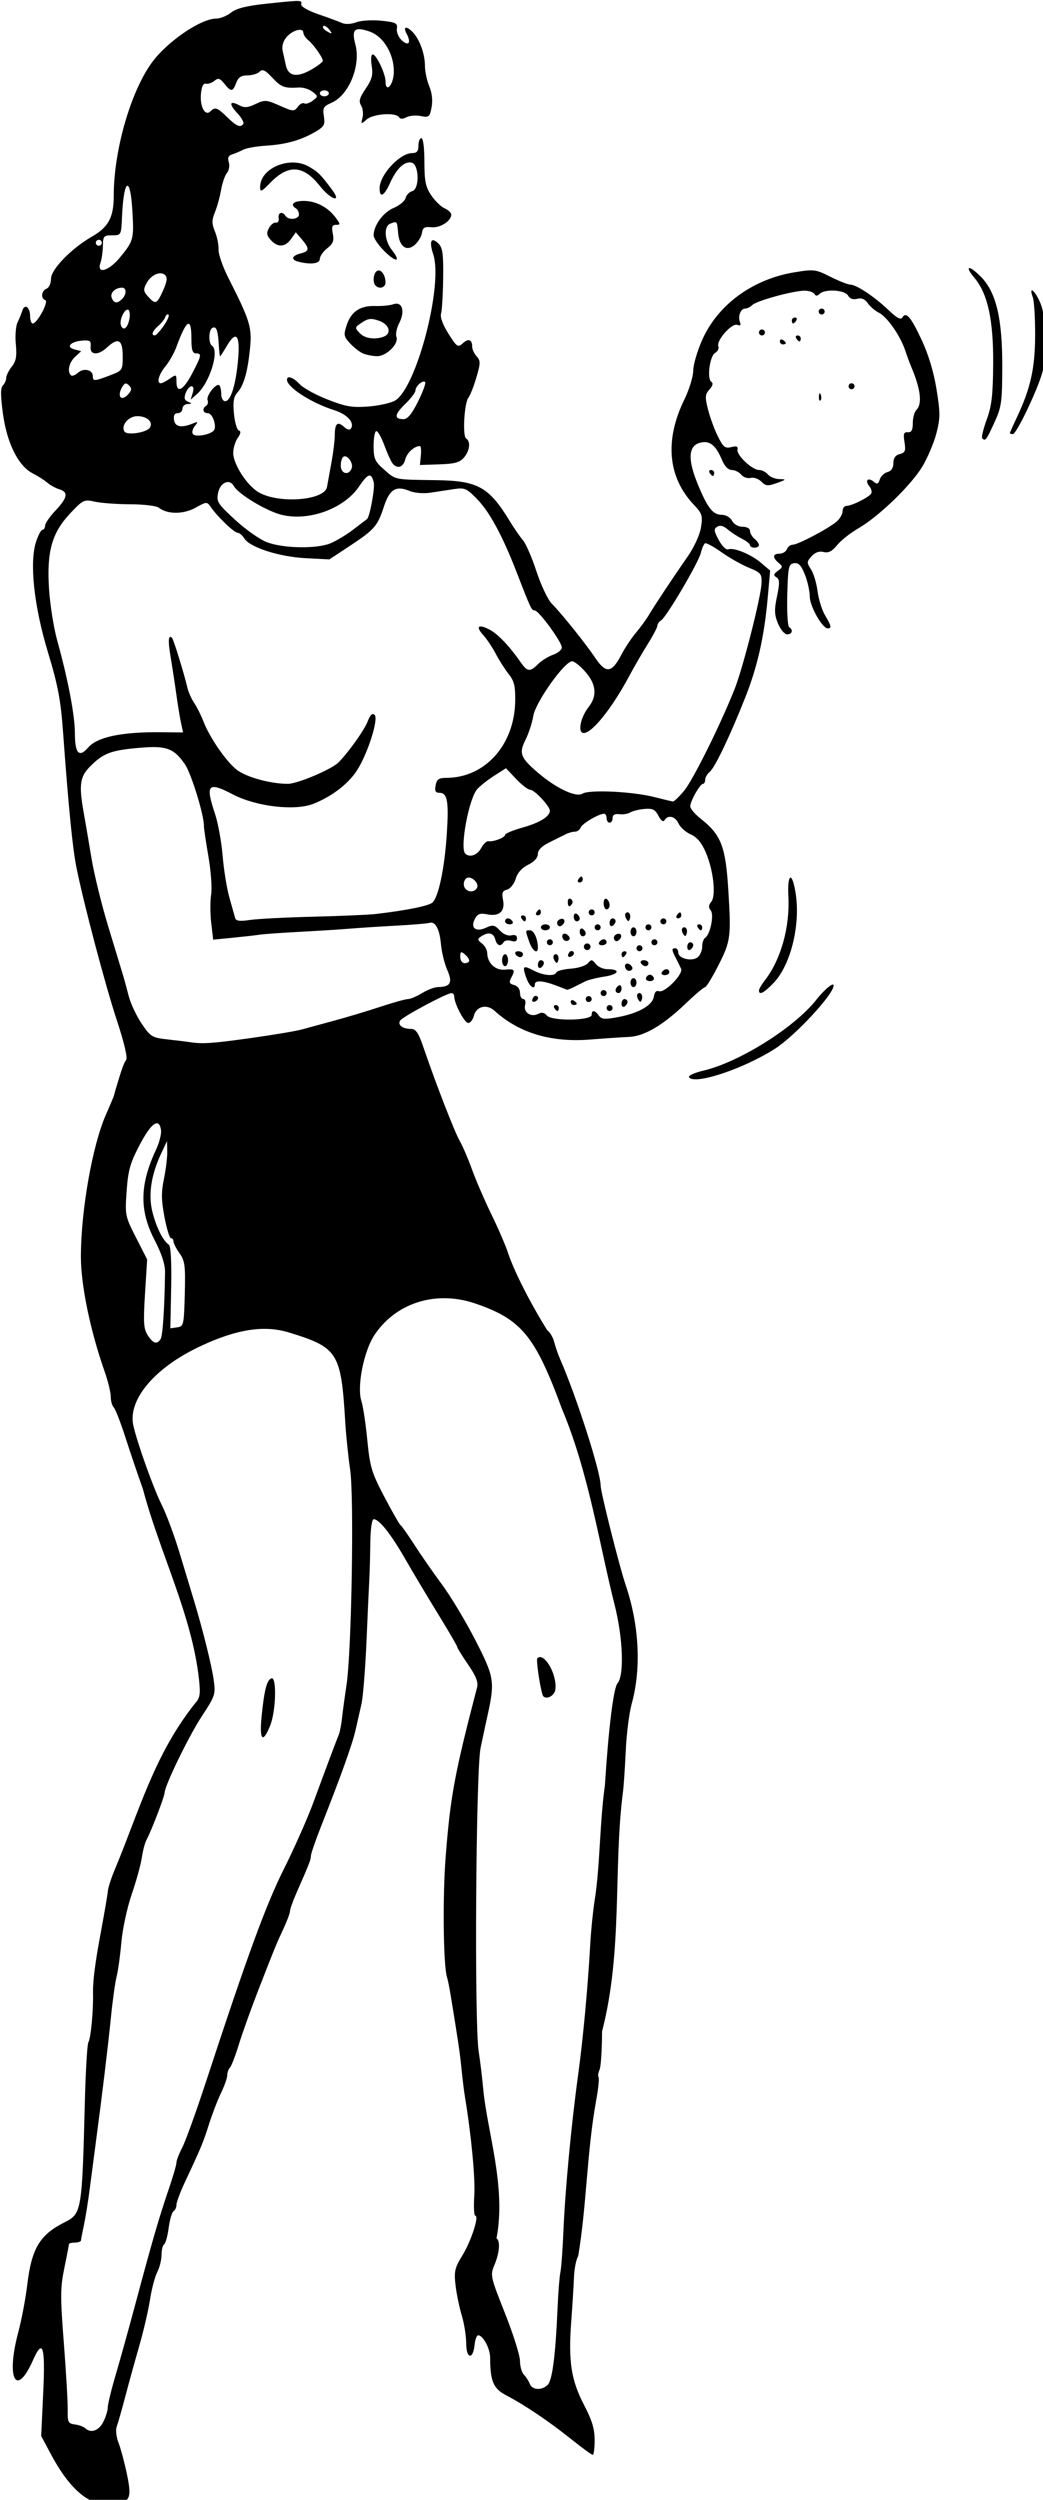 <?xml version="1.0" encoding="UTF-8"?>
<svg width="92.529mm" height="221.61mm" version="1.1" viewBox="0 0 92.529 221.61" xmlns="http://www.w3.org/2000/svg">
<g transform="translate(-59.889 -54.003)">
<path transform="scale(.265)" d="m325.6 204.11c-1.448-0.028-4.422 0.285-10.373 0.912-6.732 0.709-10.054 1.543-11.885 2.982-1.397 1.099-3.627 1.998-4.955 1.998-5.192 0-16.533 7.765-21.611 14.799-7.121 9.862-12.703 29.404-12.703 44.473 0 7.203-1.735 10.457-7.277 13.646-6.935 3.991-13.723 10.971-13.723 14.111 0 1.527-0.669 3.013-1.5 3.332-1.738 0.667-2.017 3.301-0.406 3.838 1.243 0.414-2.728 7.801-4.193 7.801-0.496 0-0.9-1.099-0.9-2.441 0-3.027-1.807-4.328-2.598-1.871-0.321 0.997-1.053 2.795-1.627 3.996-0.574 1.201-0.823 4.485-0.553 7.297 0.383 3.989 0.084 5.63-1.365 7.473-1.022 1.299-1.857 2.988-1.857 3.754 0 0.766-0.501 1.893-1.111 2.504-0.814 0.814-0.813 3.317 2e-3 9.373 1.338 9.939 5.149 17.582 10.012 20.074 1.779 0.912 3.991 2.32 4.916 3.131 0.925 0.811 2.694 1.783 3.932 2.16 3.14 0.957 2.814 2.81-1.25 7.119-1.925 2.041-3.5 4.324-3.5 5.072 0 0.748-0.378 1.359-0.84 1.359s-1.425 1.768-2.139 3.93c-2.305 6.985-0.752 21.543 3.955 37.07 3.327 10.976 4.269 15.93 5.039 26.5 1.85 25.396 3.204 39.085 4.498 45.5 2.477 12.274 9.648 39.353 13.584 51.297 2.437 7.396 3.6 12.382 3.051 13.078-0.752 0.952-1.503 3.066-3.598 10.125-0.163 0.55-0.375 1.329-0.471 1.73-0.095 0.401-1.298 3.27-2.672 6.377-4.556 10.301-8.41 32.15-8.406 47.637 3e-3 9.483 3.157 24.726 7.924 38.287 1.14 3.244 2.074 7.063 2.074 8.484 0 1.422 0.45 3.034 1 3.584 0.55 0.55 2.296 5.029 3.881 9.951 1.584 4.922 4.243 12.774 5.908 17.449 5.551 21.038 16.397 42.076 18.742 63.5 0.537 5.042 0.341 6.319-1.227 8-13.814 17.322-18.787 36.206-26.924 55.625-1.31 3.094-2.381 6.507-2.381 7.584-1.511 10.575-4.998 25.036-4.947 33.545 0.183 5.809-0.702 15.369-1.551 16.742-0.383 0.62-0.918 9.763-1.186 20.316-0.916 36.081-1.075 37.024-6.682 39.842-8.423 4.233-11.122 8.738-12.596 21.018-0.55 4.581-1.9 11.703-3.002 15.828-4.163 15.586-0.706 22.08 4.949 9.295 3.291-7.44 4.144-4.651 3.398 11.123l-0.674 14.262 3.195 5.994c4.204 7.887 8.442 12.92 12.936 15.359 2.493 1.354 4.896 1.848 7.545 1.553 6.148-0.685 6.747-1.883 5.039-10.086-0.802-3.85-2.067-8.575-2.812-10.5-0.779-2.009-1.035-4.352-0.602-5.5 0.416-1.1 1.699-5.6 2.853-10 1.155-4.4 3.269-12.05 4.697-17 1.428-4.95 3.04-11.891 3.582-15.426s1.631-7.675 2.42-9.201c0.789-1.526 1.436-4.121 1.436-5.766 0-1.645 0.39-3.232 0.867-3.527 0.478-0.295 1.166-2.778 1.529-5.518 0.363-2.74 1.099-5.25 1.633-5.58 0.534-0.33 0.971-1.297 0.971-2.148 0-0.851 1.297-4.313 2.883-7.691 5.342-11.381 6.067-13.124 8.018-19.281 1.07-3.376 2.879-8.073 4.021-10.438 1.143-2.365 2.078-5.025 2.078-5.912 0-0.887 0.408-2.04 0.906-2.562 0.499-0.522 1.837-3.998 2.975-7.725 1.138-3.727 4.125-12.052 6.637-18.5 5.609-14.399 5.71-14.646 8.346-20.334 1.175-2.535 2.137-5.128 2.137-5.762 0-0.633 0.935-3.284 2.08-5.891 4.403-10.026 4.92-11.345 4.92-12.578 0-0.699 1.5-5.072 3.332-9.717 6.732-17.064 10.504-27.558 11.572-32.193 0.602-2.612 1.523-6.662 2.045-9 0.522-2.337 1.278-11.9 1.682-21.25 0.404-9.35 0.83-18.688 0.945-20.75 0.115-2.062 0.257-7.35 0.316-11.75 0.065-4.841 0.52-8 1.154-8 1.82 0 5.744 4.961 10.57 13.367 2.568 4.472 7.529 12.778 11.025 18.457s6.357 10.597 6.357 10.928c0 0.331 1.632 2.97 3.627 5.867 2.614 3.795 3.459 5.912 3.025 7.574-7.578 29.07-8.952 36.482-10.537 56.807-1.023 13.116-0.797 35.736 0.4 40 0.641 2.284 1.006 4.333 2.938 16.5 1.236 7.783 1.543 10.056 2.061 15.248 0.288 2.886 0.767 6.711 1.062 8.5 2.137 12.932 3.499 27.301 3.129 33.002-0.241 3.712-0.096 6.75 0.322 6.75 1.393 0-1.339 8.435-4.295 13.26-2.575 4.202-2.846 5.375-2.305 10 0.337 2.881 1.28 7.449 2.094 10.148 0.813 2.7 1.478 6.901 1.478 9.334 0 5.2 2.307 5.552 2.812 0.43 0.172-1.745 0.709-3.172 1.193-3.172 1.626 0 3.993 4.418 4.004 7.473 0.029 7.918 1.073 10.367 5.365 12.603 6.146 3.203 14.308 8.701 21.734 14.639 3.636 2.907 6.898 5.285 7.25 5.285 0.352 0 0.641-2.228 0.641-4.951 0-3.729-0.877-6.629-3.553-11.752-4.308-8.248-5.281-14.546-4.293-27.797 0.41-5.5 0.828-12.25 0.928-15 0.1-2.75 0.735-5.903 1.412-7.006 2.859-17.027 2.848-34.562 6.002-51.994 0.714-3.85 1.08-7.36 0.812-7.799-0.268-0.439-0.12-1.564 0.328-2.5 0.448-0.936 0.829-6.715 0.84-12.842 7.013-27.022 3.716-54.752 7.014-80.221 0.243-1.848 0.659-7.998 0.924-13.666 0.265-5.668 1.15-12.705 1.967-15.639 3.29-11.811 2.559-26.384-1.996-39.816-2.134-6.294-8.385-31.129-8.385-33.314 0-4.55-8.036-29.602-13.537-42.203-0.72-1.65-1.62-4.248-2-5.773-0.38-1.525-1.447-3.325-2.371-4-4.269-6.764-10.674-18.5-13.146-25.963-0.761-2.345-3.245-8.089-5.521-12.764-2.276-4.675-5.195-11.425-6.486-15-1.291-3.575-3.129-7.85-4.084-9.5-1.727-2.985-8.073-19.331-12.133-31.25-1.677-4.923-2.564-6.254-4.176-6.266-2.879-0.021-4.58-1.313-3.67-2.785 0.793-1.284 15.615-9.199 17.225-9.199 0.495 0 0.9 0.524 0.9 1.164 0 2.359 3.426 8.836 4.674 8.836 0.709 0 1.558-1.083 1.891-2.406 0.801-3.191 4.308-4.046 6.908-1.684 8.192 7.441 18.929 10.669 32.027 9.627 4.95-0.394 10.8-0.789 13-0.877 5.074-0.204 11.337-3.877 18.863-11.062 3.224-3.079 6.199-5.598 6.611-5.598 0.413 0 2.441-3.333 4.508-7.404 4.05-7.978 4.235-9.406 3.262-25.096-0.904-14.571-2.4-18.442-9.197-23.793-1.951-1.536-3.547-3.413-3.547-4.17 0-1.752 3.257-7.524 4.25-7.531 0.412-3e-3 0.75-0.627 0.75-1.385 0-0.758 0.695-1.952 1.543-2.656 1.733-1.438 6.862-12.182 11.912-24.951 4.033-10.198 6.299-20.218 7.449-32.932l0.852-9.416-3.039-2.584c-3.402-2.892-9.13-5.245-11.01-4.523-0.679 0.261-2.103-1.14-3.166-3.113-1.639-3.043-1.715-3.721-0.502-4.471 0.947-0.585 2.111-0.291 3.445 0.867 1.109 0.962 3.253 2.368 4.766 3.123 1.512 0.755 2.75 1.746 2.75 2.203 0 0.457 0.675 0.832 1.5 0.832 0.825 0 1.5-0.396 1.5-0.879 0-0.483-0.675-1.436-1.5-2.121-0.825-0.685-1.5-1.865-1.5-2.623 0-0.797-1.038-1.377-2.465-1.377-1.441 0-2.909-0.83-3.535-2-0.596-1.114-2.095-2-3.381-2-3.033 0-4.724-2.12-8.035-10.076-3.488-8.382-3.266-12.979 0.678-14.025 3.229-0.856 5.278 0.754 7.391 5.811 0.857 2.051 2.076 3.291 3.238 3.291 1.025 0 2.45 0.705 3.166 1.568 0.716 0.863 2.14 1.351 3.162 1.084 1.022-0.267 2.629 0.29 3.57 1.238 1.488 1.499 2.167 1.56 5.211 0.473 3.207-1.146 3.279-1.255 0.871-1.307-1.445-0.031-3.186-0.732-3.871-1.557-0.685-0.825-2.024-1.5-2.977-1.5-2.318 0-7.607-5.005-7.201-6.814 0.238-1.063-0.307-1.282-2.084-0.836-2.069 0.519-2.701 0.011-4.506-3.623-1.155-2.325-2.636-6.378-3.293-9.008-1.04-4.167-0.976-5.023 0.498-6.652 1.07-1.183 1.312-2.104 0.658-2.508-1.574-0.973-0.586-8.705 1.242-9.729 0.869-0.486 1.348-1.483 1.066-2.217-0.734-1.912 4.53-7.854 6.342-7.158 1.016 0.39 1.296 0.097 0.896-0.943-0.754-1.964 0.242-4.512 1.764-4.512 0.656 0 1.727-0.533 2.379-1.185 1.407-1.407 13.563-4.751 17.406-4.789 1.48-0.015 2.992 0.463 3.361 1.061 0.484 0.783 0.977 0.783 1.76 0 1.735-1.735 8.448-1.338 9.512 0.562 0.598 1.069 1.674 1.454 3.057 1.092 1.45-0.379 2.59 0.094 3.557 1.475 0.783 1.117 2.447 2.542 3.699 3.166 2.754 1.373 7.13 7.613 8.785 12.527 0.665 1.975 1.592 4.492 2.061 5.592 3.132 7.358 3.75 12.365 1.768 14.354-0.688 0.69-1.25 2.691-1.25 4.449 0 2.367-0.434 3.165-1.668 3.072-1.354-0.102-1.562 0.519-1.109 3.307 0.472 2.91 0.233 3.518-1.582 3.992-1.46 0.382-2.141 1.345-2.141 3.035 0 1.622-0.679 2.655-1.967 2.992-1.082 0.283-2.245 1.389-2.584 2.459-0.497 1.564-0.9 1.711-2.059 0.75-1.892-1.571-3.025-0.38-1.447 1.522 0.676 0.814 0.956 1.922 0.623 2.461-0.782 1.265-6.471 4.107-8.221 4.107-0.74 0-1.346 0.8-1.346 1.777 0 0.978-0.901 2.549-2 3.49-2.736 2.343-12.963 7.732-14.672 7.732-0.765 0-1.65 0.675-1.967 1.5-0.317 0.825-1.428 1.5-2.469 1.5-2.31 0-2.438 1.302-0.303 3.074 1.444 1.198 1.421 1.443-0.246 2.662-1.467 1.073-1.566 1.508-0.492 2.172 1.091 0.674 1.127 1.871 0.193 6.369-0.949 4.571-0.887 6.167 0.352 9.131 0.825 1.976 2.2 3.592 3.053 3.592 1.684 0 2.1-1.544 0.656-2.436-0.492-0.304-0.772-5.168-0.621-10.809 0.251-9.361 0.449-10.282 2.266-10.559 1.513-0.23 2.38 0.673 3.619 3.769 0.896 2.24 1.631 5.534 1.631 7.32 0 3.256 4.2 10.713 6.035 10.713 1.385 0 1.207-0.861-0.906-4.383-1.029-1.715-2.157-5.338-2.506-8.053-0.349-2.714-1.344-6.014-2.209-7.334-1.446-2.206-1.428-2.56 0.213-4.373 1.18-1.304 2.538-1.783 4.006-1.414 1.636 0.411 2.831-0.196 4.543-2.307 1.278-1.576 4.474-4.102 7.104-5.613 6.782-3.9 17.656-14.395 21.428-20.68 1.764-2.94 3.879-7.939 4.699-11.109 1.313-5.074 1.317-6.839 0.041-14.73-0.925-5.721-2.712-11.663-4.939-16.42-3.666-7.829-5.227-9.656-6.498-7.6-0.547 0.885-1.876 0.177-4.639-2.473-4.59-4.402-10.756-8.512-12.77-8.512-0.791 0-3.788-1.18-6.66-2.623-4.999-2.511-5.52-2.576-12.152-1.48-13.872 2.291-25.486 10.776-30.721 22.445-1.688 3.764-3.068 8.454-3.068 10.422 0 1.968-1.35 6.347-2.998 9.73-6.64 13.63-5.502 25.973 3.246 35.195 2.728 2.875 2.959 3.614 2.348 7.5-0.391 2.484-2.249 6.574-4.387 9.654-5.331 7.68-10.987 16.198-12.984 19.553-0.949 1.594-2.938 4.326-4.42 6.07-1.482 1.744-3.735 5.159-5.008 7.59-3.072 5.866-5.042 6.085-8.51 0.941-3.388-5.025-11.402-15.023-14.633-18.254-1.299-1.299-3.61-6.16-5.135-10.803-1.525-4.643-3.561-9.341-4.523-10.441-0.963-1.1-2.985-4.025-4.494-6.5-6.906-11.325-10.626-13.388-24.502-13.584-14.301-0.202-13.504-0.042-17.465-3.519-3.143-2.759-3.535-3.647-3.535-8 0-2.693 0.411-4.896 0.916-4.896 0.504 0 1.709 2.138 2.674 4.75 0.965 2.612 2.182 5.312 2.705 6 1.553 2.042 3.622 1.427 4.301-1.277 0.556-2.213 3.033-4.473 4.902-4.473 0.346 0 0.487 1.427 0.314 3.17l-0.312 3.17 6.5-0.215c5.173-0.17 6.857-0.634 8.25-2.279 1.945-2.297 2.297-5.389 0.725-6.361-1.275-0.788-0.628-11.986 0.793-13.727 0.565-0.692 1.747-3.699 2.627-6.682 1.422-4.821 1.433-5.609 0.102-7.08-0.824-0.91-1.496-2.331-1.496-3.158 0-2.465-1.224-2.948-3.121-1.23-1.67 1.511-1.975 1.308-4.834-3.199-1.829-2.884-2.824-5.534-2.481-6.615 0.315-0.992 0.636-6.305 0.713-11.805 0.115-8.172-0.167-10.306-1.545-11.684-2.463-2.463-3.243-0.88-1.768 3.59 3.342 10.128-5.441 44.094-12.619 48.797-1.29 0.846-5.293 1.775-8.893 2.064-5.561 0.446-7.629 0.105-13.75-2.269-3.962-1.537-8.195-3.85-9.406-5.141-2.202-2.346-4.297-3.084-4.297-1.512 0 2.505 8.176 7.763 15.811 10.168 4.305 1.356 6.855 4.11 5.635 6.084-0.418 0.677-1.255 0.492-2.377-0.523-2.153-1.949-3.068-1.115-3.068 2.793 0 1.663-0.498 5.751-1.105 9.084-0.607 3.333-1.287 7.056-1.51 8.273-0.826 4.507-16.131 5.684-22.885 1.76-3.863-2.245-8.5-9.408-8.5-13.131 0-1.594 0.674-3.86 1.498-5.037 1.027-1.466 1.144-2.259 0.373-2.516-0.619-0.206-1.352-2.73-1.629-5.609-0.384-3.994-0.108-5.671 1.158-7.07 2.139-2.364 3.461-7.028 4.238-14.945 0.674-6.869-0.065-9.253-7.254-23.391-1.881-3.7-3.365-7.975-3.297-9.5 0.068-1.525-0.472-4.236-1.201-6.023-1.101-2.699-1.102-3.801 0-6.5 0.73-1.788 1.653-5.139 2.053-7.447 0.399-2.308 1.29-4.875 1.977-5.703 0.69-0.831 0.957-2.424 0.598-3.557-0.468-1.474-0.14-2.213 1.166-2.621 1-0.312 2.639-1.01 3.641-1.549 1.002-0.539 4.512-1.154 7.799-1.365 6.685-0.431 11.637-1.842 16.477-4.697 2.844-1.678 3.195-2.33 2.752-5.117-0.447-2.813-0.145-3.351 2.531-4.51 5.84-2.529 9.903-12.454 8.008-19.561-1.337-5.013-0.277-5.991 4.676-4.32 4.869 1.642 8.535 7.98 8.17 14.119-0.239 4.01-2.732 6.47-2.732 2.695 0-2.618-3.076-9.117-4.314-9.117-0.531 0-0.676 1.657-0.334 3.797 0.491 3.074 0.106 4.534-2.016 7.656-2.063 3.036-2.392 4.229-1.543 5.588 0.593 0.95 0.813 2.791 0.486 4.092-0.574 2.288-0.529 2.308 1.393 0.615 2.167-1.91 9.784-2.435 10.828-0.746 0.412 0.665 1.244 0.669 2.478 8e-3 1.022-0.547 3.185-0.729 4.809-0.404 2.745 0.549 2.999 0.343 3.617-2.955 0.421-2.244 0.139-4.809-0.77-6.982-0.789-1.889-1.442-4.951-1.449-6.803-0.016-3.94-1.669-8.638-3.91-11.115-2.172-2.4-3.59-2.209-2.246 0.303 1.625 3.037 0.719 4.341-1.57 2.26-1.103-1.003-1.853-2.757-1.678-3.92 0.283-1.87-0.297-2.168-5.201-2.674-3.068-0.317-6.8-0.087-8.402 0.518-1.715 0.647-3.653 0.742-4.781 0.234-1.044-0.47-4.596-1.782-7.896-2.918-3.463-1.192-5.894-2.592-5.75-3.311 0.149-0.74 0.225-1.109-1.223-1.137zm8.934 8.318c0.4 0.025 0.996 0.422 1.518 1.051 1.443 1.738 1.166 1.901-0.951 0.562-0.809-0.512-1.211-1.192-0.893-1.51 0.08-0.08 0.193-0.112 0.326-0.104zm-8.297 1.332c0.766-0.04 1.3 0.25 1.312 0.949 0.012 0.664 0.745 1.789 1.627 2.5 1.766 1.424 4.896 5.845 4.896 6.916 0 0.373-1.602 1.623-3.559 2.777-5.07 2.992-8.083 2.491-8.871-1.475-0.211-1.06-0.652-3.051-0.98-4.426-0.388-1.624 0.015-3.263 1.154-4.676 1.224-1.518 3.144-2.499 4.42-2.566zm-12.498 13.535c0.099-0.013 0.201-0.011 0.307 6e-3 0.707 0.109 1.613 0.872 3.107 2.471 2.987 3.196 4.05 3.587 8.92 3.289 1.375-0.084 3.4 0.544 4.5 1.395 1.959 1.515 1.96 1.578 0.102 3.016-1.044 0.807-2.311 1.211-2.816 0.898-0.506-0.312-1.486 0.208-2.18 1.156-1.185 1.62-1.546 1.595-6.045-0.395-4.482-1.983-4.996-2.016-8.096-0.545-2.617 1.242-3.762 1.328-5.473 0.412-3.225-1.726-3.531-0.488-0.648 2.621 1.401 1.511 2.321 3.115 2.043 3.564-0.89 1.44-2.243 0.891-5.387-2.182-3.348-3.273-4.075-3.525-5.643-1.957-1.729 1.729-3.52-1.501-3.172-5.723 0.212-2.576 0.754-3.728 1.668-3.535 0.745 0.157 2.035-0.28 2.865-0.969 1.245-1.033 1.824-0.862 3.305 0.967 2.285 2.822 2.81 2.784 3.977-0.283 0.704-1.852 1.681-2.5 3.773-2.5 1.554 0 3.38-0.553 4.057-1.23 0.274-0.274 0.541-0.439 0.836-0.477zm20.834 6.707c0.825 0 1.5 0.45 1.5 1s-0.675 1-1.5 1c-0.825 0-1.5-0.45-1.5-1s0.675-1 1.5-1zm32.5 16c-0.55 0-1 1.125-1 2.5 0 1.87-0.529 2.5-2.094 2.5-4.145 0-10.889 7.268-10.9 11.75-0.01 3.433 1.491 2.691 3.481-1.721 2.193-4.862 4.768-7.319 7.188-6.854 2.58 0.496 2.784 8.891 0.232 9.559-0.947 0.247-1.939 1.282-2.205 2.299-0.266 1.017-2.079 2.514-4.027 3.328-3.482 1.455-6.674 5.851-6.674 9.189 0 0.907 1.59 3.238 3.533 5.182 3.996 3.996 5.798 3.777 2.58-0.314-2.504-3.183-2.793-7.944-0.533-8.811 2.305-0.885 2.272-0.926 2.609 3.041 0.402 4.727 2.914 6.472 5.695 3.955 1.101-0.997 2.14-2.779 2.309-3.959 0.244-1.711 0.885-2.083 3.166-1.84 2.879 0.307 6.641-2.084 6.641-4.223 0-0.609-1.003-1.553-2.227-2.096s-3.249-2.516-4.5-4.385c-1.885-2.815-2.273-4.745-2.273-11.25 0-4.568-0.418-7.852-1-7.852zm-42.857 8.15c-5.503-0.101-11.143 3.433-11.143 8.205 0 1.825 0.436 1.637 3.5-1.518 5.964-6.14 10.977-5.812 16.436 1.08 3.735 4.715 7.598 5.957 4.146 1.332-3.812-5.107-4.575-5.871-7.695-7.697-1.59-0.931-3.41-1.369-5.244-1.402zm-55.576 7.764c0.666-0.062 1.328 2.648 1.666 8.336 0.565 9.52 0.413 10.097-4.113 15.623-3.775 4.609-7.926 5.793-6.578 1.877 0.426-1.238 0.796-3.825 0.826-5.75 0.048-3.221 0.294-3.5 3.092-3.5 3.021 0 3.041-0.039 3.297-6 0.295-6.886 1.056-10.516 1.811-10.586zm59.029 5.086c-3.451 0-4.698 1.201-2.596 2.5 0.55 0.34 1 1.266 1 2.059 0 1.627-3.552 1.976-4.5 0.441-1.019-1.649-2.611-1.129-2.295 0.75 0.162 0.962-0.255 1.642-0.926 1.51-0.671-0.132-1.72 0.694-2.33 1.834-0.883 1.65-0.755 2.465 0.625 3.99 2.304 2.546 4.822 2.421 6.775-0.334l1.596-2.25 2.027 2.361c2.646 3.081 2.557 3.968-0.473 4.729-2.903 0.728-3.27 2.062-0.75 2.721 4.118 1.076 7.25 0.681 7.25-0.916 0-0.883 1.109-2.48 2.465-3.547 1.968-1.548 2.346-2.535 1.875-4.893-0.466-2.33-0.236-2.955 1.082-2.955 1.528 0 1.515-0.208-0.127-2.416-2.607-3.506-6.589-5.584-10.699-5.584zm-68.596 13c0.55 0 1 0.45 1 1s-0.45 1-1 1c-0.55 0-1-0.45-1-1s0.45-1 1-1zm291.37 9.471c-0.435 0.122 0.076 1.273 1.838 3.367 4.384 5.21 6.301 14.073 6.199 28.662-0.074 10.514-0.489 14.084-2.168 18.666-1.142 3.116-1.813 5.929-1.492 6.25 1.037 1.037 1.321 0.673 4.016-5.166 2.431-5.267 2.655-6.842 2.693-18.75 0.052-16.24-2.055-25.032-7.248-30.225-2.021-2.021-3.403-2.927-3.838-2.805zm-197.77 0.791c-0.166 0.015-0.331 0.07-0.492 0.17-1.22 0.754-1.501 3.846-0.445 4.902 1.303 1.303 3.333 0.639 3.318-1.084-0.019-2.222-1.218-4.09-2.381-3.988zm-73.172 0.955c0.705-0.038 1.35 0.165 1.836 0.65 0.755 0.755 0.534 2.244-0.754 5.1-2.08 4.612-2.52 4.789-5.023 2.023-1.582-1.748-1.646-2.333-0.494-4.484 1.049-1.96 2.885-3.206 4.436-3.289zm-12.682 4.799c1.589-0.019 1.617 2.216 0.049 3.785-1.635 1.635-2.745 1.505-3.477-0.402-0.622-1.62 1.137-3.356 3.428-3.383zm304.62 0.924c-0.276 0.059-0.247 0.771 0.312 2.311 0.45 1.238 0.8 6.975 0.777 12.75-0.042 11.042-1.523 17.679-6.129 27.438-1.282 2.715-2.33 5.078-2.33 5.25 0 0.172 0.453 0.312 1.008 0.312 1.197 0 8.245-14.732 9.861-20.615 1.734-6.309 1.416-18.171-0.619-23.121-1.113-2.708-2.421-4.422-2.881-4.324zm-212.7 4.432c-0.306-4e-3 -0.645 0.054-1.014 0.18-1.185 0.403-3.925 0.673-6.092 0.6-5.048-0.17-8.076 1.851-9.574 6.391-1.085 3.288-0.982 3.838 1.16 6.144 1.294 1.393 3.253 2.906 4.354 3.361 1.1 0.455 3.158 0.857 4.574 0.891 3.156 0.078 7.445-4.14 6.559-6.449-0.341-0.888 0.076-2.959 0.926-4.602 1.799-3.479 1.249-6.49-0.893-6.516zm142.33 1.629c-0.55 0-1 0.45-1 1s0.45 1 1 1c0.55 0 1-0.45 1-1s-0.45-1-1-1zm-232.31 0.367c0.079 9e-3 0.157 0.035 0.23 0.08 0.449 0.277 0.597 1.647 0.33 3.043-0.588 3.074-2.05 4.185-2.83 2.15-0.634-1.651 1.085-5.408 2.269-5.273zm13.373 1.58c0.097-3e-3 0.192 0.031 0.275 0.107 0.334 0.305-0.392 1.984-1.613 3.732-1.222 1.748-2.558 3.188-2.971 3.195-1.342 0.031-0.792-1.501 1.129-3.147 1.033-0.885 2.095-2.223 2.361-2.973 0.2-0.563 0.527-0.907 0.818-0.916zm210 1.053c-0.582 0-1.059 0.45-1.059 1s0.197 1 0.439 1c0.243 0 0.721-0.45 1.061-1 0.34-0.55 0.141-1-0.441-1zm-142.23 0.514c0.824-0.064 1.732 0.136 3 0.578 3.413 1.19 4.328 4.248 1.586 5.301-2.795 1.073-6.233 0.65-7.848-0.965-2.02-2.02-2.006-2.097 0.762-3.91 0.934-0.612 1.675-0.94 2.5-1.004zm-60.781 1.582c0.638 0.028 0.949 1.666 0.949 4.904 0 3.778 0.367 5 1.5 5 2.044 0 1.921 0.662-1.25 6.732-2.956 5.657-5.25 6.842-5.25 2.711 0-2.442-0.1-2.487-2.223-1-1.222 0.856-2.572 1.557-3 1.557-1.525 0-0.741-2.893 1.539-5.674 1.274-1.555 2.896-4.401 3.602-6.326 1.949-5.314 3.312-7.94 4.133-7.904zm8.562 1.219c0.877 0.031 1.305 1.67 1.531 5.508 0.136 2.298 0.338 4.178 0.451 4.178 0.113 0 1.15-1.601 2.305-3.559 3.153-5.343 4.489-3.556 3.701 4.949-0.765 8.263-2.456 13.609-4.303 13.609-0.715 0-1.299-1.051-1.299-2.334 0-1.283-0.292-2.624-0.648-2.981-0.969-0.969-4.497 3.497-3.93 4.975 0.269 0.702 0.059 1.542-0.467 1.867-1.468 0.907-1.135 2.473 0.525 2.473 1.699 0 3.214 4.745 1.897 5.943h-2e-3c-1.552 1.412-6.23 2.101-6.9 1.016-0.356-0.576-0.047-1.786 0.688-2.689 1.177-1.448 1.1-1.547-0.662-0.822-3.835 1.577-5.984 1.17-6.32-1.197-0.215-1.513 0.194-2.25 1.25-2.25 0.863 0 1.57-0.675 1.57-1.5s0.787-1.532 1.75-1.57c1.551-0.062 1.563-0.148 0.123-0.75-1.216-0.509-1.412-1.246-0.781-2.93 0.464-1.238 1.339-2.25 1.943-2.25 0.681 0 0.832 0.856 0.398 2.25l-0.701 2.25 2.211-1.975c4.238-3.787 7.521-14.504 4.932-16.104-1.165-0.72-1.124-5.151 0.055-5.879 0.253-0.157 0.481-0.236 0.684-0.229zm183.39 0.686c-0.55 0-1 0.45-1 1s0.45 1 1 1c0.55 0 1-0.45 1-1s-0.45-1-1-1zm11.939 2c-0.582 0-0.779 0.45-0.439 1 0.34 0.55 0.816 1 1.059 1 0.243 0 0.441-0.45 0.441-1s-0.478-1-1.061-1zm-5.328 1.344c-0.359-0.06-0.611 0.161-0.611 0.598 0 0.582 0.45 1.059 1 1.059 0.55 0 1-0.199 1-0.441 0-0.243-0.45-0.719-1-1.059-0.138-0.085-0.269-0.136-0.389-0.156zm-233.19 0.324c1.731-0.035 2.017 0.409 1.84 2.082-0.306 2.891 2.535 3.02 5.508 0.25 3.711-3.457 5.231-2.626 5.231 2.863 0 4.807-0.052 4.883-4.285 6.5-5.215 1.992-5.715 2.014-5.715 0.244 0-2.138-3.088-2.838-4.977-1.129-0.928 0.839-1.988 1.225-2.356 0.857-1.306-1.306-0.639-4.286 1.381-6.168l2.049-1.908-2.281-0.598c-2.995-0.783-1.229-2.662 2.773-2.951 0.309-0.022 0.585-0.038 0.832-0.043zm113.47 13.756c0.142 0.013 0.266 0.065 0.363 0.162 0.313 0.313-0.753 3.235-2.369 6.492-2.055 4.142-3.514 5.922-4.852 5.922-3.252 0-3.097-1.543 0.508-5.037 1.904-1.845 3.461-3.887 3.461-4.537 0-1.276 1.894-3.09 2.889-3.002zm143.11 0.576c-0.55 0-1 0.45-1 1s0.45 1 1 1c0.55 0 1-0.45 1-1s-0.45-1-1-1zm-243.03 0.078c0.327-0.045 0.68 0.173 1.147 0.639 0.932 0.932 0.915 1.541-0.08 2.74-2.48 2.988-4.205 0.939-2.062-2.449 0.367-0.58 0.669-0.885 0.996-0.93zm232.39 3.268c-0.152-0.023-0.255 0.342-0.285 1.07-0.043 1.054 0.193 1.645 0.525 1.312 0.332-0.332 0.367-1.194 0.078-1.916-0.12-0.299-0.227-0.453-0.318-0.467zm-228.45 7.654c3.217 0 5.357 1.946 4.199 3.818-1.043 1.687-7.67 2.707-8.531 1.312-1.261-2.041 1.348-5.131 4.332-5.131zm69.498 13.432c1.279 0.049 2.818 2.529 2.232 4.055-0.954 2.487-3.643 1.803-3.643-0.928 0-1.343 0.399-2.687 0.887-2.988 0.165-0.102 0.341-0.146 0.523-0.139zm122.53 4.568c-0.582 0-0.779 0.45-0.439 1 0.34 0.55 0.816 1 1.059 1 0.243 0 0.441-0.45 0.441-1s-0.478-1-1.061-1zm-114.26 1.865c0.6 0.037 1.009 0.819 1.361 2.312 0.449 1.902-1.374 11.746-2.273 12.277-0.147 0.087-2.141 1.601-4.43 3.365-2.289 1.764-5.763 3.876-7.719 4.693-4.647 1.942-15.903 1.748-21.398-0.367-2.353-0.906-7.127-4.27-10.607-7.477-5.836-5.376-6.279-6.076-5.682-8.994 0.721-3.527 3.814-4.88 5.258-2.301 1.296 2.315 8.591 6.988 14.123 9.047 9.145 3.403 22.391-0.843 27.83-8.922 1.681-2.496 2.766-3.682 3.537-3.635zm30.455 4.324c1.859 0.02 2.886 0.862 5.543 3.6 4.225 4.354 8.527 12.334 13.316 24.711 4.642 11.995 4.881 12.5 5.951 12.5 1.333 0 9.055 10.539 9.055 12.359 0 0.795-1.316 1.903-2.922 2.463-1.606 0.56-3.856 1.954-5 3.098-2.702 2.702-3.609 2.624-5.783-0.502-3.842-5.522-7.716-9.584-10.537-11.043-3.733-1.931-4.71-1.032-2.043 1.879 1.132 1.235 3.011 4.046 4.176 6.246 1.164 2.2 3.128 5.274 4.363 6.83 1.814 2.286 2.226 4.017 2.147 9-0.235 14.648-10.102 25.641-23.035 25.664-2.546 5e-3 -3.223 0.474-3.611 2.506-0.366 1.915-0.058 2.5 1.316 2.5 2.663 0 3.159 2.959 2.393 14.283-0.747 11.04-2.72 20.411-4.715 22.381-1.151 1.137-8.596 2.654-19.008 3.873-2.333 0.273-11.749 0.682-20.926 0.908-9.176 0.226-18.733 0.72-21.238 1.096-3.434 0.515-4.648 0.347-4.938-0.68-0.211-0.749-1.08-3.836-1.932-6.861-0.852-3.025-1.865-9.311-2.252-13.969s-1.536-10.958-2.555-14c-3.301-9.86-2.376-10.867 5.973-6.502 7.853 4.106 20.832 5.606 27.033 3.125 6.032-2.414 11.363-6.45 14.326-10.848 3.623-5.378 7.531-17.444 6.109-18.865-0.738-0.738-1.447-0.063-2.365 2.252-1.153 2.907-6.125 9.898-9.652 13.572-2.231 2.325-13.783 7.232-17.025 7.232-5.752 1e-3 -13.734-2.17-17.01-4.629-3.532-2.651-9.235-10.904-11.311-16.369-0.731-1.925-2.086-4.625-3.012-6-0.926-1.375-1.943-3.625-2.262-5-1.094-4.723-4.658-16.287-5.182-16.811-1.254-1.254-1.412 0.839-0.479 6.371 0.551 3.266 1.407 8.864 1.902 12.439 0.495 3.575 1.207 7.92 1.582 9.656l0.682 3.154-7.356-0.076c-13.106-0.138-21.368 1.585-24.381 5.088-3.057 3.554-4.475 2.054-4.475-4.731 0-5.978-2.297-18.019-5.93-31.092-1.146-4.125-2.368-11.786-2.715-17.023-0.838-12.647 0.915-18.937 7.102-25.486 4.289-4.54 4.615-4.693 8.254-3.879 2.084 0.466 7.431 0.856 11.883 0.867 4.461 0.011 8.726 0.527 9.5 1.147 2.804 2.244 8.221 2.256 12.246 0.029 3.822-2.115 3.848-2.116 5.234-0.141 2.3 3.277 7.755 8.486 8.887 8.486 0.582 0 1.594 0.859 2.25 1.91 1.867 2.99 11.687 6.145 20.555 6.604l7.914 0.41 6.729-4.434c8.363-5.51 9.42-6.719 11.527-13.193 1.905-5.854 4.047-7.168 8.605-5.279 1.659 0.688 4.614 0.938 6.926 0.59 2.218-0.334 5.79-0.875 7.939-1.203 0.896-0.137 1.609-0.221 2.228-0.215zm82.039 18.332c0.77 0.117 2.944 1.335 5.236 2.965 2.62 1.863 6.754 4.204 9.186 5.201 4.105 1.683 4.409 2.063 4.26 5.312-0.212 4.602-6.16 28.001-8.898 35-4.505 11.515-13.985 30.653-16.965 34.25-1.709 2.062-3.417 3.711-3.799 3.664-0.381-0.047-3.168-0.715-6.193-1.486-7.347-1.873-21.819-2.56-24.088-1.143-2.159 1.349-8.786-1.773-14.934-7.035-5.835-4.994-6.401-6.5-4.127-10.986 1.049-2.07 2.227-5.683 2.617-8.027 0.766-4.601 10.475-18.236 12.984-18.236 0.737 0 2.736 1.591 4.443 3.535 3.64 4.146 4.003 8.05 1.094 11.748-2.798 3.557-3.769 8.717-1.641 8.717 2.819 0 9.53-8.397 15.193-19.01 1.611-3.02 4.398-7.83 6.193-10.691 1.795-2.861 3.264-5.652 3.264-6.201s0.568-1.359 1.264-1.799c1.807-1.142 12.478-19.264 13.283-22.559 0.371-1.518 0.995-2.957 1.387-3.199 0.049-0.03 0.13-0.036 0.24-0.019zm-185.18 68.188c5.628-0.053 7.836 1.371 10.875 5.807 2.083 3.039 6.357 16.907 6.314 20.484-0.01 0.825 0.672 5.47 1.516 10.32 0.844 4.851 1.251 10.583 0.906 12.738-0.343 2.156-0.329 6.428 0.031 9.494l0.654 5.576 6.606-0.65c3.633-0.357 7.665-0.815 8.961-1.018 1.296-0.202 7.371-0.633 13.5-0.959 6.129-0.326 13.62-0.8 16.645-1.053 3.025-0.252 10-0.703 15.5-1.002 5.5-0.299 10.528-0.719 11.176-0.936 1.951-0.651 3.412 2.052 3.867 7.158 0.237 2.656 1.194 6.552 2.129 8.656 1.858 4.185 1.054 5.622-3.172 5.662-1.1 0.011-3.475 0.918-5.275 2.016-1.801 1.098-3.924 1.996-4.719 1.996-0.795 0-4.947 1.157-9.227 2.572-4.279 1.415-11.154 3.483-15.279 4.594-4.125 1.111-9.075 2.459-11 2.996-1.925 0.537-9.575 1.826-17 2.865h-2e-3c-13.062 1.829-16.26 2.046-20.5 1.391-1.1-0.17-4.475-0.584-7.5-0.92-5.187-0.577-5.682-0.878-8.67-5.305-1.743-2.581-3.685-6.718-4.316-9.193-0.632-2.475-1.558-5.85-2.061-7.5-0.502-1.65-2.69-8.85-4.861-16-2.171-7.15-4.656-17.275-5.521-22.5-0.866-5.225-2.023-12.002-2.572-15.061-1.74-9.687-1.364-12.34 2.252-15.918 4.357-4.311 6.824-5.231 16.25-6.059 1.715-0.151 3.195-0.242 4.494-0.254zm118.32 7.068 3.408 3.611c1.874 1.986 4.012 3.611 4.754 3.611 1.397 0 6.527 5.506 6.527 7.006 0 1.907-3.382 3.998-9.027 5.582-3.285 0.922-5.973 2.036-5.973 2.477 0 0.917-3.964 2.427-5.58 2.127-0.593-0.11-1.681 0.927-2.418 2.305-1.274 2.38-3.892 3.282-5.336 1.838-1.863-1.863 1.224-18.438 4.016-21.561 1-1.118 3.576-3.149 5.725-4.514zm47.275 13.561c2.014-0.057 2.785 0.493 3.76 2.353 0.871 1.663 1.612 2.183 2.064 1.451 1.163-1.882 3.562-1.296 4.672 1.141 0.572 1.256 2.402 2.886 4.066 3.623 2.078 0.92 3.654 2.79 5.025 5.967 2.582 5.981 3.535 14.57 1.842 16.609-0.92 1.109-0.966 1.873-0.168 2.834 1.206 1.453-0.163 8.143-1.885 9.207-0.53 0.327-0.963 1.639-0.963 2.914 0 1.275-0.67 2.874-1.488 3.553-1.879 1.559-6.512 0.485-6.512-1.51 0-0.814-0.45-1.48-1-1.48-1.284 0-1.26 0.526 0.154 3.264 0.635 1.23 1.437 2.853 1.779 3.607 0.802 1.766-5.559 8.21-7.404 7.502-0.87-0.334-1.492 0.305-1.701 1.75-0.423 2.921-5.029 5.588-11.908 6.893-4.518 0.857-5.601 0.775-6.529-0.494-1.358-1.857-2.391-1.961-2.391-0.24 0 1.959-13.387 2.163-14.992 0.229-0.83-1-1.75-1.184-2.889-0.574-2.406 1.287-5.053-0.474-4.41-2.934 0.293-1.12 0.031-2.002-0.594-2.002-0.614 0-1.115-0.942-1.115-2.094 0-1.244-0.802-2.302-1.977-2.609-1.564-0.409-1.772-0.899-1-2.342 1.484-2.772 1.227-3.132-1.992-2.795-3.232 0.339-5.943-2.168-6-5.549-0.018-1.039-0.819-2.495-1.781-3.232-1.53-1.173-1.561-1.466-0.25-2.344 2.356-1.577 4.14-1.212 4.709 0.965 0.57 2.18 1.801 2.599 2.814 0.959 0.354-0.572 1.507-0.766 2.561-0.432 1.296 0.411 1.916 0.132 1.916-0.865 0-0.952-0.67-1.3-1.883-0.982-1.123 0.294-2.679-0.366-3.861-1.635-1.732-1.859-2.317-1.974-4.646-0.912-3.456 1.574-5.319 0.059-3.684-2.996 0.88-1.644 1.734-1.954 4.09-1.482 4.053 0.811 6.063-1.007 5.305-4.799-0.478-2.389-0.212-3.071 1.355-3.481 1.085-0.284 2.363-1.889 2.885-3.621 0.605-2.007 2.084-3.67 4.166-4.684 2.035-0.99 3.235-2.316 3.25-3.592 0.015-1.332 1.303-2.651 3.773-3.861 2.062-1.011 4.531-2.24 5.486-2.728 0.955-0.489 2.369-0.889 3.143-0.889 0.774 0 1.646-0.626 1.939-1.391 0.512-1.334 6.079-4.609 7.834-4.609 0.466 0 0.848 0.675 0.848 1.5 0 0.825 0.45 1.5 1 1.5 0.55 0 1-0.708 1-1.572 0-1.049 0.748-1.474 2.25-1.279 1.238 0.16 2.879-0.101 3.648-0.58 0.77-0.479 2.905-1.007 4.744-1.172 0.343-0.031 0.656-0.051 0.943-0.059zm-22.027 22.662c-0.243 0-0.719 0.45-1.059 1-0.34 0.55-0.143 1 0.439 1s1.061-0.45 1.061-1-0.199-1-0.441-1zm-37.732 0.35c1.55 6e-3 3.591 2.165 2.732 3.555-0.998 1.615-3.531 1.333-4.223-0.471-0.331-0.862-0.09-2.082 0.537-2.709 0.264-0.264 0.595-0.376 0.953-0.375zm107.72 0.018c-0.559 0.035-0.915 2.221-0.699 6.381 0.534 10.308-2.556 21.191-7.986 28.137-1.026 1.312-1.863 2.774-1.863 3.25 0 1.668 1.635 0.835 4.822-2.453 5.796-5.98 9.135-19.462 7.453-30.098-0.52-3.287-1.126-4.986-1.611-5.195-0.039-0.017-0.078-0.024-0.115-0.021zm-73.928 7.021c-0.364 0.012-0.621 0.41-0.621 1.053 0 1.756 0.6 2.014 1.457 0.627 0.316-0.512 0.118-1.213-0.441-1.559-0.14-0.086-0.273-0.125-0.395-0.121zm12.014 0.029c-0.37 0.073-0.635 0.656-0.635 1.523 0 1.133 0.45 2.059 1 2.059 0.55 0 1-0.649 1-1.441 0-0.793-0.45-1.719-1-2.059-0.069-0.043-0.136-0.069-0.201-0.082-0.057-0.011-0.111-0.011-0.164 0zm-22.076 3.582c-0.243 0-0.719 0.45-1.059 1-0.34 0.55-0.143 1 0.439 1 0.582 0 1.061-0.45 1.061-1s-0.199-1-0.441-1zm17.441 0c-0.55 0-1 0.45-1 1s0.45 1 1 1c0.55 0 1-0.45 1-1s-0.45-1-1-1zm12.061 0.979c-0.21-0.02-0.438 0.065-0.662 0.289-0.33 0.33-0.247 1.17 0.184 1.867 0.63 1.019 0.866 1.02 1.205 4e-3 0.362-1.088-0.097-2.099-0.727-2.16zm17.498 0.021c-0.243 0-0.719 0.45-1.059 1-0.34 0.55-0.143 1 0.439 1s1.061-0.45 1.061-1-0.199-1-0.441-1zm-34.947 0.383c-0.359 0.016-0.611 0.415-0.611 1.059 0 0.857 0.45 1.559 1 1.559 0.55 0 1-0.424 1-0.941s-0.45-1.219-1-1.559c-0.138-0.085-0.269-0.122-0.389-0.117zm-17.672 0.617c-0.582 0-0.779 0.45-0.439 1 0.34 0.55 0.816 1 1.059 1 0.243 0 0.441-0.45 0.441-1s-0.478-1-1.061-1zm-5 1c-0.518 0-0.939 0.45-0.939 1s0.701 1 1.559 1 1.281-0.45 0.941-1c-0.34-0.55-1.043-1-1.561-1zm35.061 0c-0.55 0-1 0.701-1 1.559 0 0.857 0.45 1.281 1 0.941 0.55-0.34 1-1.041 1-1.559 0-0.518-0.45-0.941-1-0.941zm17 0c-0.55 0-1 0.45-1 1s0.45 1 1 1c0.55 0 1-0.45 1-1s-0.45-1-1-1zm-33.928 0.143c-0.289-8e-3 -0.639 0.089-1.023 0.326-0.595 0.368-0.799 1.128-0.453 1.688 0.422 0.683 0.981 0.665 1.699-0.053 0.963-0.963 0.645-1.935-0.223-1.961zm-5.572 1.857c-0.825 0-1.5 0.45-1.5 1s0.675 1 1.5 1c0.825 0 1.5-0.45 1.5-1s-0.675-1-1.5-1zm17.5 0c-0.55 0-1 0.45-1 1s0.45 1 1 1c0.55 0 1-0.45 1-1s-0.45-1-1-1zm17 0c-0.55 0-1 0.45-1 1s0.45 1 1 1c0.55 0 1-0.45 1-1s-0.45-1-1-1zm16.939 0c-0.582 0-0.779 0.45-0.439 1 0.34 0.55 0.816 1 1.059 1 0.243 0 0.441-0.45 0.441-1s-0.478-1-1.061-1zm-4.877 0.979c-0.21-0.02-0.44 0.065-0.664 0.289-0.33 0.33-0.247 1.17 0.184 1.867 0.63 1.019 0.866 1.02 1.205 4e-3 0.362-1.088-0.095-2.099-0.725-2.16zm-17.062 0.021c-0.55 0-1 0.675-1 1.5 0 0.825 0.45 1.5 1 1.5 0.55 0 1-0.675 1-1.5 0-0.825-0.45-1.5-1-1.5zm-17.389 0.383c-0.359 0.016-0.611 0.415-0.611 1.059 0 0.857 0.45 1.559 1 1.559 0.55 0 1-0.424 1-0.941s-0.45-1.219-1-1.559c-0.138-0.085-0.269-0.122-0.389-0.117zm-17.229 0.617c-1.663 0-1.657-0.082-0.285 3.852 1.086 3.114 2.915 4.316 2.889 1.898-0.032-2.91-1.318-5.75-2.603-5.75zm11.684 1.123c-0.104-0.013-0.203-0.011-0.295 6e-3 -0.611 0.112-0.897 0.859-0.303 1.82 0.368 0.595 1.128 0.801 1.688 0.455 0.683-0.422 0.665-0.983-0.053-1.701-0.361-0.361-0.724-0.541-1.037-0.58zm18.006 0.019c-0.289-8e-3 -0.639 0.089-1.023 0.326-0.595 0.368-0.799 1.128-0.453 1.688 0.422 0.683 0.981 0.665 1.699-0.053 0.963-0.963 0.645-1.936-0.223-1.961zm-23.072 1.857c-0.55 0-1 0.45-1 1s0.45 1 1 1c0.55 0 1-0.45 1-1s-0.45-1-1-1zm18.059 0c-0.518 0-1.219 0.45-1.559 1-0.34 0.55 0.082 1 0.939 1 0.857 0 1.561-0.45 1.561-1s-0.424-1-0.941-1zm16.941 0c-0.55 0-1 0.45-1 1s0.45 1 1 1c0.55 0 1-0.45 1-1s-0.45-1-1-1zm12 1c-0.55 0-1 0.701-1 1.559 0 0.857 0.45 1.281 1 0.941 0.55-0.34 1-1.041 1-1.559s-0.45-0.941-1-0.941zm-34.35 0.398c-0.106-0.015-0.215-0.015-0.322 2e-3 -0.143 0.022-0.284 0.072-0.414 0.152-0.521 0.322-0.683 1.012-0.361 1.533 0.322 0.521 1.01 0.683 1.531 0.361 0.521-0.322 0.683-1.012 0.361-1.533-0.181-0.293-0.477-0.472-0.795-0.516zm17.35 0.602c-0.55 0-1 0.45-1 1s0.45 1 1 1c0.55 0 1-0.45 1-1s-0.45-1-1-1zm-22.727 1.926c-0.399-0.041-0.905 0.465-1.125 1.125-0.22 0.66 0.141 1.019 0.801 0.799 1.289-0.43 1.52-1.8 0.324-1.924zm-17.834 0.074c-0.857 0-1.279 0.45-0.939 1 0.34 0.55 1.041 1 1.559 1 0.518 0 0.941-0.45 0.941-1s-0.703-1-1.561-1zm35.619 0c-0.582 0-1.059 0.45-1.059 1s0.197 1 0.439 1c0.243 0 0.721-0.45 1.061-1 0.34-0.55 0.141-1-0.441-1zm-54.584 0.354c0.227 0.034 0.555 0.256 1.025 0.646 0.825 0.685 1.5 1.64 1.5 2.123 0 0.483-0.675 0.877-1.5 0.877-0.862 0-1.5-0.903-1.5-2.123 0-1.108 0.096-1.579 0.475-1.523zm31.586 0.625c-0.21-0.02-0.438 0.065-0.662 0.289-0.33 0.33-0.247 1.17 0.184 1.867 0.63 1.019 0.866 1.02 1.205 4e-3 0.362-1.088-0.097-2.099-0.727-2.16zm-17.061 0.021c-0.55 0-1 0.9-1 2s0.45 2 1 2c0.55 0 1-0.9 1-2s-0.45-2-1-2zm12 2c-0.55 0-1 0.701-1 1.559 0 0.857 0.45 1.281 1 0.941 0.55-0.34 1-1.041 1-1.559s-0.45-0.941-1-0.941zm34.439 0c-0.857 0-1.279 0.45-0.939 1 0.34 0.55 1.041 1 1.559 1 0.518 0 0.941-0.45 0.941-1s-0.703-1-1.561-1zm-17.422 0.049c-0.365-0.035-0.716 0.289-1.268 0.951-0.688 0.825-3.275 1.651-5.75 1.836-2.475 0.185-4.651 0.748-4.834 1.25-0.507 1.389-4.323 1.082-7.566-0.609-3.597-1.876-3.889-1.602-2.508 2.361 1.036 2.972 2.908 4.364 2.908 2.162 0-1.344 2.746-1.172 7 0.438 1.925 0.728 3.619 1.378 3.764 1.443 0.145 0.066 1.157-0.331 2.25-0.881s2.819-1.412 3.838-1.916c1.019-0.504 3.94-1.231 6.49-1.613 4.808-0.721 5.488-2.471 0.959-2.471-1.419 0-3.193-0.788-3.941-1.75-0.6-0.772-0.977-1.166-1.342-1.201zm12.049 1.074c-0.104-0.013-0.203-0.011-0.295 6e-3 -0.611 0.112-0.897 0.859-0.303 1.82 0.368 0.595 1.128 0.801 1.688 0.455 0.683-0.422 0.665-0.983-0.053-1.701-0.361-0.361-0.724-0.541-1.037-0.58zm12.992 1.877c-0.518 0-1.219 0.45-1.559 1-0.34 0.55 0.082 1 0.939 1 0.857 0 1.561-0.45 1.561-1s-0.424-1-0.941-1zm-5.559 1.85c-0.523 0-1.111 0.485-1.309 1.076-0.197 0.591 0.392 1.074 1.309 1.074 0.917 0 1.504-0.483 1.307-1.074-0.197-0.591-0.784-1.076-1.307-1.076zm-5.5 1.15c-0.55 0-1 0.675-1 1.5s0.45 1.5 1 1.5c0.55 0 1-0.675 1-1.5s-0.45-1.5-1-1.5zm66.705 2.147c-0.822 0.049-3.231 2.227-5.553 5.154-7.425 9.358-25.868 20.881-37.9 23.678-2.886 0.671-4.984 1.646-4.662 2.168 1.684 2.725 18.451-2.856 28.91-9.623 6.738-4.359 19.5-18.138 19.5-21.053 0-0.233-0.105-0.335-0.295-0.324zm-71.318 0.236c-0.12-5e-3 -0.249 0.032-0.387 0.117-0.55 0.34-1 1.041-1 1.559s0.45 0.941 1 0.941c0.55 0 1-0.701 1-1.559 0-0.643-0.255-1.043-0.613-1.059zm-5.387 1.617c-0.55 0-1 0.45-1 1s0.45 1 1 1c0.55 0 1-0.45 1-1s-0.45-1-1-1zm12.062 0.979c-0.21-0.02-0.44 0.065-0.664 0.289-0.33 0.33-0.247 1.17 0.184 1.867 0.63 1.019 0.866 1.02 1.205 4e-3 0.362-1.088-0.095-2.099-0.725-2.16zm-34.789 0.947c-0.399-0.041-0.905 0.465-1.125 1.125-0.22 0.66 0.141 1.019 0.801 0.799 1.289-0.43 1.52-1.8 0.324-1.924zm17.727 0.074c-0.55 0-1 0.45-1 1s0.45 1 1 1c0.55 0 1-0.45 1-1s-0.45-1-1-1zm12 1c-0.55 0-1 0.701-1 1.559 0 0.857 0.45 1.281 1 0.941 0.55-0.34 1-1.041 1-1.559 0-0.518-0.45-0.941-1-0.941zm-17.389 0.344c-0.359-0.06-0.611 0.161-0.611 0.598 0 0.582 0.45 1.059 1 1.059 0.55 0 1-0.199 1-0.441 0-0.243-0.45-0.719-1-1.059-0.138-0.085-0.269-0.136-0.389-0.156zm-5.672 1.656c-0.582 0-0.779 0.45-0.439 1 0.34 0.55 0.816 1 1.059 1 0.243 0 0.441-0.45 0.441-1s-0.478-1-1.061-1zm18.061 0c-0.55 0-1 0.45-1 1s0.45 1 1 1c0.55 0 1-0.45 1-1s-0.45-1-1-1zm-151.68 39.561c0.761-0.087 1.279 0.656 1.506 2.258 0.181 1.275-0.556 4.2-1.637 6.5-5.488 11.687-5.65 20.34-0.566 30.182 2.465 4.772 3.596 8.273 3.555 11-0.189 12.376-0.778 21.15-1.49 22.25-1.22 1.885-2.469 1.52-4.287-1.256-1.399-2.135-1.536-4.206-0.928-13.947l0.715-11.439-3.725-7.305c-3.638-7.134-3.71-7.493-3.143-15.553 0.49-6.971 1.169-9.375 4.379-15.5 2.41-4.599 4.353-7.045 5.621-7.189zm3.516 5.939 0.08 3.439c0.044 1.892-0.449 6.01-1.098 9.15-0.936 4.532-0.903 7.175 0.16 12.811 0.737 3.905 1.718 7.1 2.18 7.1 0.462 0 0.84 0.493 0.84 1.096 0 0.603 0.914 2.382 2.033 3.953 1.795 2.521 2.001 4.126 1.75 13.654-0.273 10.368-0.373 10.81-2.555 11.119l-2.273 0.322 0.273-13.604c0.169-8.452-0.116-13.876-0.752-14.322-1.981-1.392-4.191-5.774-5.5-10.906-1.482-5.811-0.483-12.467 2.977-19.812zm93.463 52.582c3.231 0.074 6.546 0.662 9.84 1.795 15.368 5.287 19.916 10.819 28.879 35.123 9.044 21.532 12.575 45.579 17.625 65.5 2.844 11.176 3.317 23.717 0.996 26.428-1.335 1.56-3.01 15.138-4.205 34.072-1.8 12.797-1.59 26.736-3.42 38.4-0.571 3.577-1.246 10.237-1.496 14.801-0.781 14.217-2.416 31.823-4.068 43.799-2.244 16.265-4.347 38.548-4.9 51.934-0.26 6.289-0.722 12.589-1.025 14-0.303 1.411-0.732 6.842-0.953 12.068-0.659 15.566-1.745 24.028-3.279 25.563-1.973 1.973-5.218 1.803-6.019-0.315-0.364-0.963-1.25-2.345-1.969-3.072-0.718-0.727-1.305-2.797-1.305-4.602 0-1.805-2.259-8.97-5.018-15.922-4.92-12.396-4.987-12.71-3.5-16.27 1.683-4.027 1.978-7.983 0.654-8.801 3.338-17.269-3.14-35.77-4.457-50.084-0.283-3.3-0.964-8.925-1.514-12.5-1.476-9.603-0.937-93.904 0.648-101.5 0.689-3.3 1.708-8.059 2.266-10.574 2.579-11.638 2.356-13.054-4.016-25.463-3.25-6.329-8.256-14.673-11.125-18.543s-7.011-9.823-9.205-13.229c-2.194-3.405-4.314-6.416-4.709-6.691-0.395-0.275-2.842-4.55-5.439-9.5-4.274-8.143-4.816-9.952-5.701-19-0.538-5.5-1.422-11.347-1.965-12.994-1.575-4.778 0.765-16.689 4.338-22.084 5.403-8.158 14.349-12.561 24.043-12.34zm-60.92 10.242c2.87-8e-3 5.579 0.392 8.186 1.189 16.522 5.056 17.535 6.662 18.936 29.986 0.264 4.4 1.005 11.581 1.645 15.959 1.359 9.296 0.485 60.775-1.223 72.041-0.584 3.85-1.258 8.8-1.498 11-0.24 2.2-0.715 4.675-1.057 5.5-0.813 1.966-4.271 11.184-8.629 23-1.927 5.225-6.325 15.125-9.771 22-5.996 11.96-12.196 28.879-26.02 71-3.339 10.175-6.943 20.163-8.01 22.197-1.067 2.034-1.939 4.3-1.939 5.035 0 0.735-1.151 4.697-2.557 8.803-3.198 9.339-5.492 17.209-10.914 37.465-2.356 8.8-5.463 19.987-6.906 24.861-1.443 4.874-2.623 9.735-2.623 10.801s-0.688 3.264-1.527 4.887c-1.507 2.913-4.176 3.816-6.023 2.035-0.523-0.503-2.074-1.066-3.449-1.25-2.264-0.303-2.492-0.76-2.408-4.834 0.051-2.475-0.527-12.496-1.285-22.27-1.218-15.693-1.2-18.641 0.156-25.209 0.845-4.091 1.537-7.68 1.537-7.979 0-0.298 0.9-0.543 2-0.543 1.1 0 2.02-0.338 2.043-0.75 0.024-0.412 0.476-2.775 1.004-5.25 0.528-2.475 1.393-7.875 1.922-12 0.529-4.125 1.414-10.875 1.967-15 2.133-15.918 4.188-32.909 5.141-42.5 0.547-5.5 1.397-11.575 1.889-13.5s1.209-7.1 1.594-11.5c0.385-4.4 1.938-11.6 3.453-16 1.515-4.4 3.041-9.931 3.391-12.293 0.349-2.362 1.066-5.061 1.594-6 1.446-2.571 6.001-14.397 6.019-15.629 0.035-2.422 8.122-19.061 12.479-25.674 4.453-6.759 4.637-7.317 3.981-12.09-0.674-4.904-3.797-17.395-6.828-27.314-0.84-2.75-2.934-9.659-4.65-15.354-1.717-5.694-4.399-12.894-5.963-16-2.705-5.374-8.108-20.47-9.459-26.434-1.933-8.53 6.914-19.182 21.85-26.305 8.541-4.073 15.643-6.066 21.957-6.084zm92.367 109.8c-0.337-9e-3 -0.652 0.115-0.934 0.396-0.452 0.452 0.731 8.847 1.713 12.15 0.606 2.037 3.955 0.762 4.309-1.641 0.633-4.304-2.729-10.846-5.088-10.906zm-89.779 7.088c-0.053-4e-3 -0.107 3e-3 -0.164 0.021-1.538 0.513-2.412 3.868-3.297 12.678-0.811 8.072 0.376 9.336 2.883 3.07 1.867-4.666 2.21-15.639 0.578-15.77z"/>
</g>
</svg>
